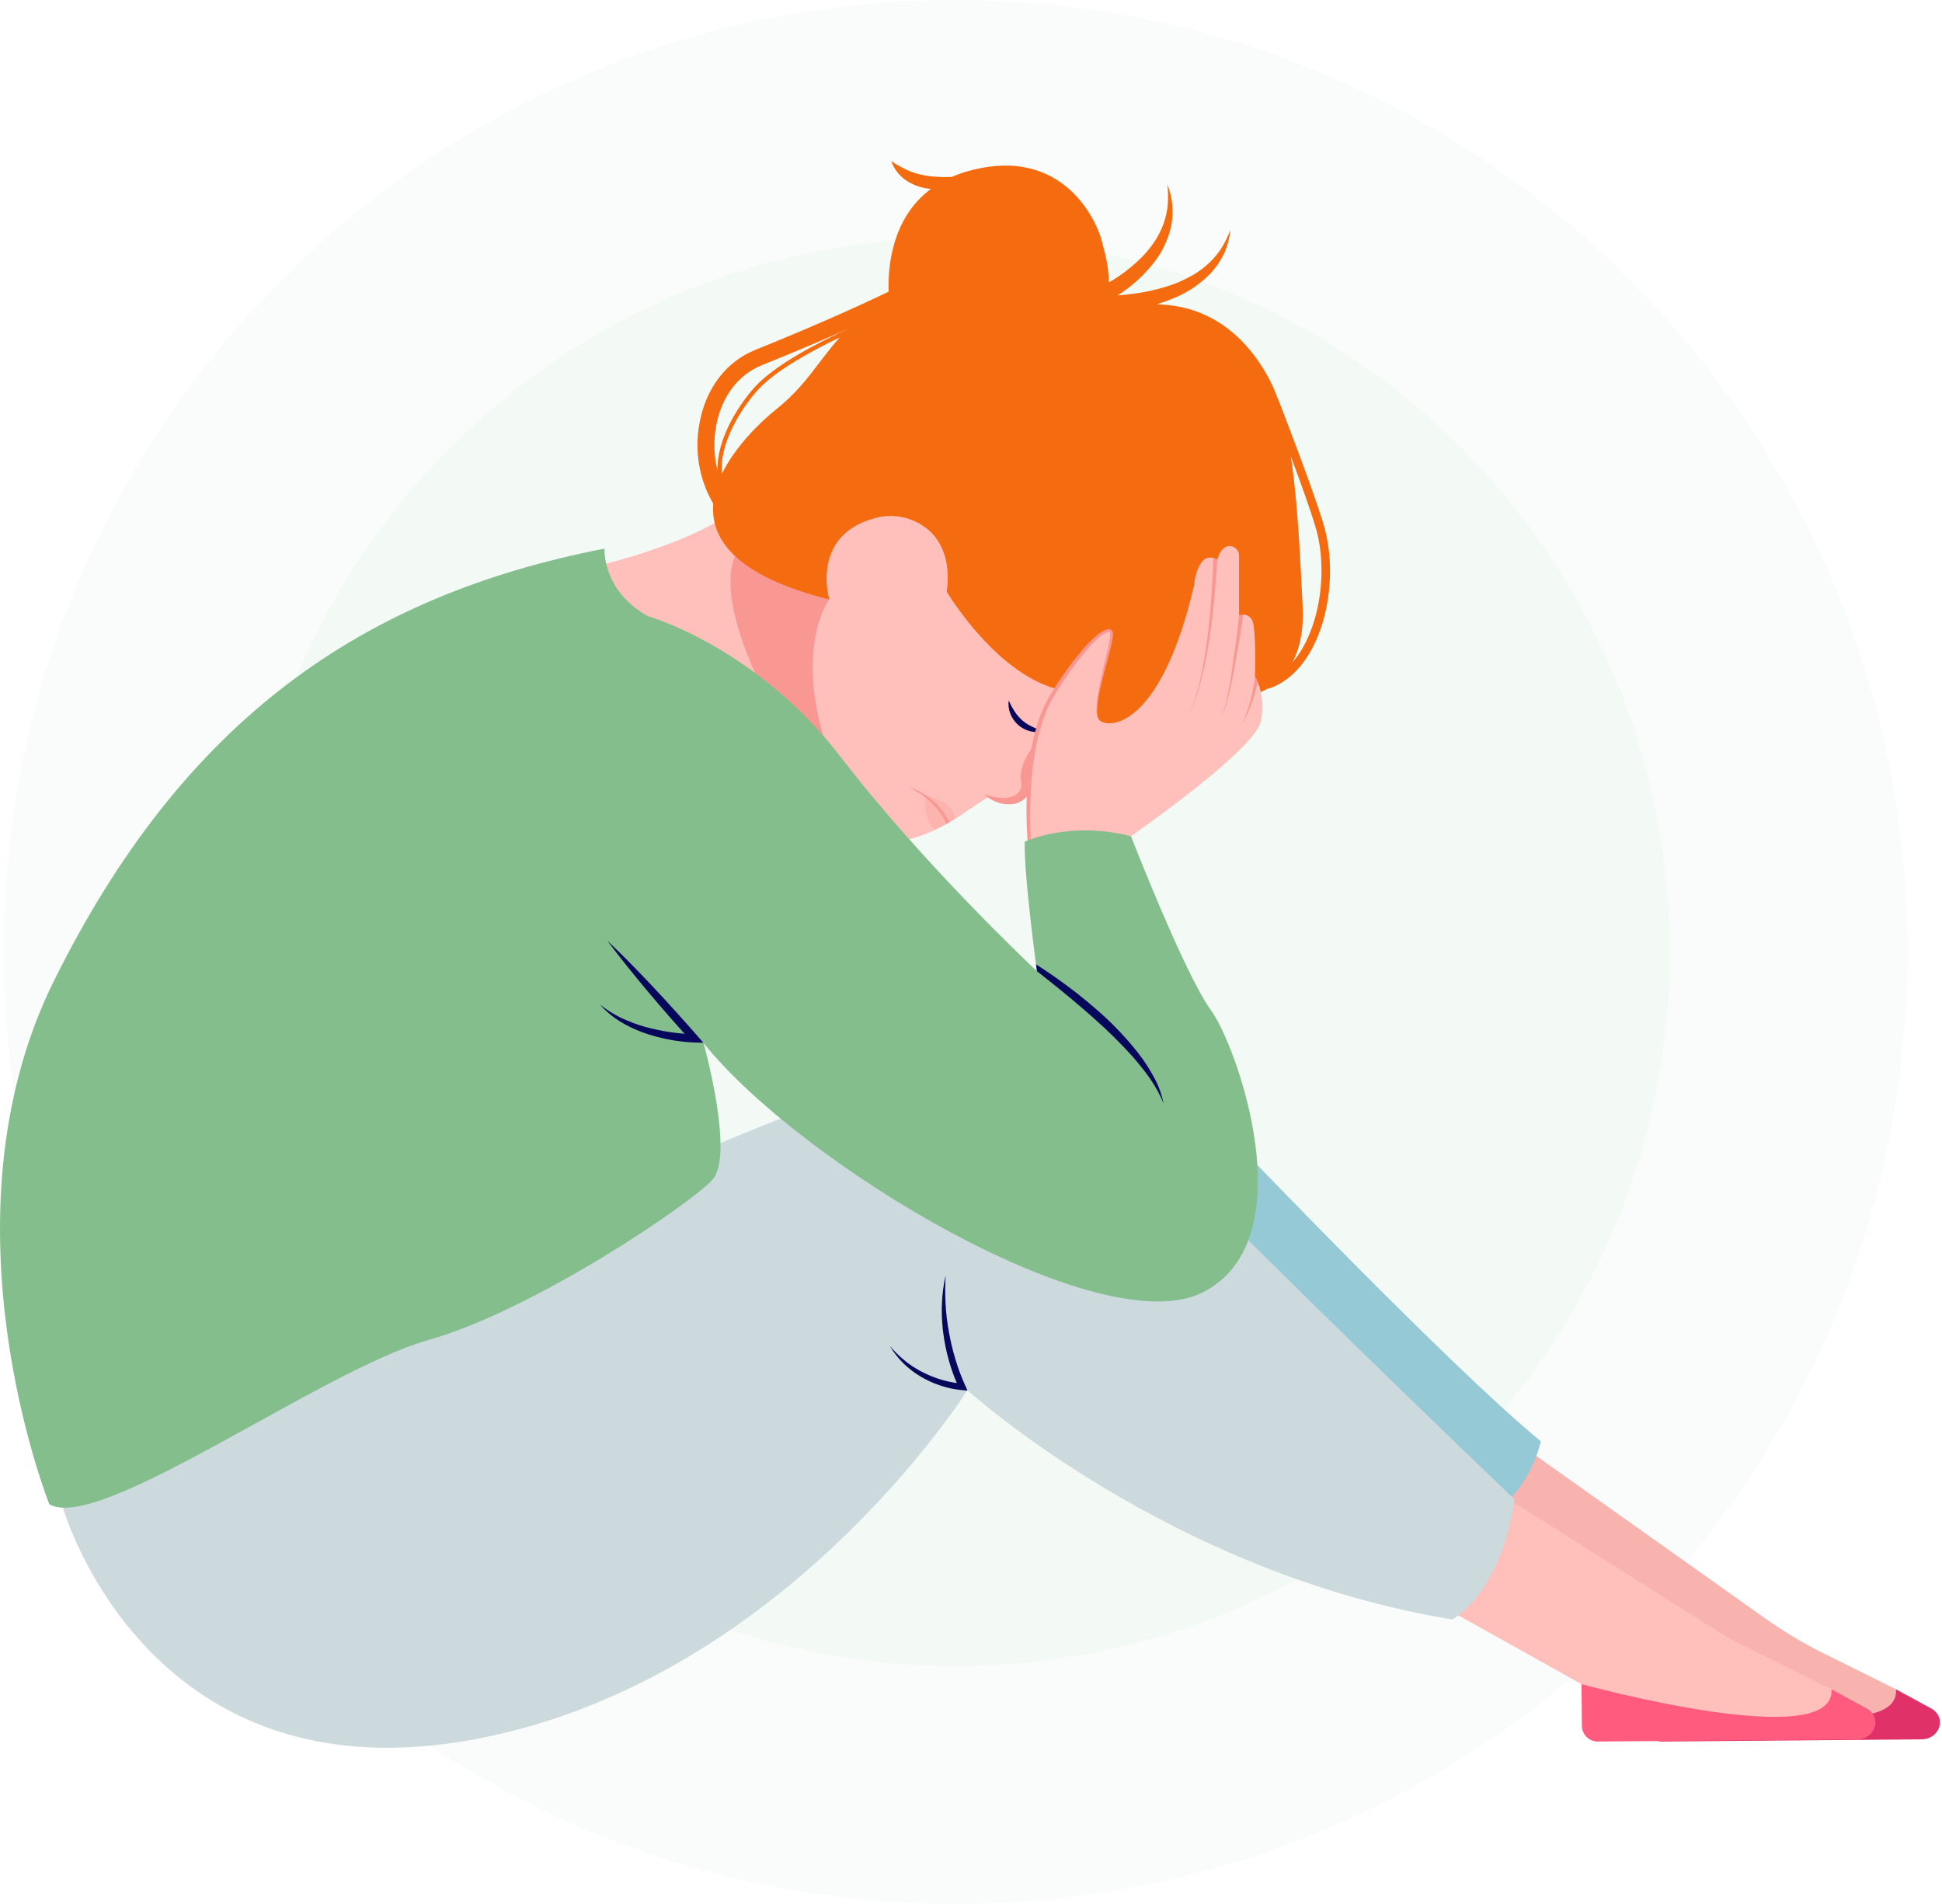 <svg width="510" height="500" viewBox="0 0 510 500" fill="none" xmlns="http://www.w3.org/2000/svg">
<g clip-path="url(#clip0_103_2709)">
<path d="M250.955 437.5C354.508 437.5 438.455 353.553 438.455 250C438.455 146.447 354.508 62.5 250.955 62.5C147.402 62.5 63.455 146.447 63.455 250C63.455 353.553 147.402 437.5 250.955 437.5Z" fill="#84BE8D" fill-opacity="0.05"/>
<path d="M250.955 500C389.026 500 500.955 388.071 500.955 250C500.955 111.929 389.026 0 250.955 0C112.884 0 0.955 111.929 0.955 250C0.955 388.071 112.884 500 250.955 500Z" fill="#84BE8D" fill-opacity="0.05"/>
<path d="M267.132 199.193L269.566 203.382L269.107 207.571C268.649 208.32 268.125 209.028 267.543 209.686C267.255 209.817 264.17 210.364 264.17 210.364L261.144 209.686L258.895 208.679C258.895 208.679 254.788 203.868 256.146 202.896C257.504 201.924 260.794 197.496 263.501 197.857C266.208 198.218 267.132 199.193 267.132 199.193Z" fill="#FFC0BB"/>
<path d="M497.921 443.618L478.812 434.134C473.535 431.515 468.471 428.486 463.668 425.076L390.975 373.476V404.398L395.79 421.883L432.283 442.271C432.283 442.271 455.583 449.409 473.109 450.841C476.239 451.501 479.472 452.176 479.846 452.241C480.585 452.363 494.779 455.883 495.521 452.97C496.263 450.057 502.921 451.017 502.556 449.809C502.191 448.601 497.921 443.618 497.921 443.618Z" fill="#F9B3AF"/>
<path d="M507.149 448.638L497.919 443.618C499.196 460.678 432.282 442.267 432.282 442.267L432.397 453.487C432.472 454.575 432.973 455.59 433.792 456.31C434.611 457.031 435.681 457.399 436.77 457.335L504.595 456.771C509.503 456.73 511.312 450.969 507.149 448.638Z" fill="#E03268"/>
<path d="M480.964 443.619L453.918 430.194L390.311 389.988L374.02 404.398L378.833 421.88L415.326 442.269C415.326 442.269 438.625 449.406 456.152 450.839C459.282 451.499 462.515 452.176 462.887 452.239C463.626 452.359 477.823 455.881 478.562 452.966C479.302 450.051 485.968 451.011 485.599 449.804C485.23 448.597 480.964 443.619 480.964 443.619Z" fill="#FFC0BB"/>
<path d="M234.548 120.997C234.548 120.997 203.448 126.825 191.348 135.081C179.248 143.337 157.773 148.439 156.293 148.681L152.342 170.944C152.342 170.944 221.711 217.162 230.926 220.32C240.141 223.478 254.542 212.549 254.542 212.549L274.895 199.315L285.646 186.808L305.56 150.624L234.548 120.997Z" fill="#FFC0BB"/>
<path d="M276.695 190.369C274.586 192.052 272.725 194.023 271.166 196.225C270.359 197.339 269.659 198.526 269.077 199.772C268.419 201.11 268.062 202.576 268.031 204.066L268.096 204.693L268.164 205.24C268.214 205.484 268.242 205.732 268.246 205.981C268.268 206.446 268.181 206.91 267.993 207.335C267.765 207.784 267.448 208.181 267.059 208.5C266.671 208.82 266.221 209.056 265.737 209.192C263.565 209.931 260.905 209.432 258.391 208.5C259.408 209.512 260.646 210.275 262.007 210.728C263.369 211.182 264.817 211.313 266.238 211.113C267.053 210.986 267.83 210.678 268.511 210.212C269.193 209.747 269.762 209.134 270.176 208.42C270.389 208.048 270.543 207.646 270.633 207.227C270.741 206.821 270.796 206.403 270.796 205.983C270.798 205.577 270.762 205.171 270.688 204.772C270.665 204.63 270.651 204.487 270.646 204.343L270.612 203.993C270.656 202.856 270.9 201.736 271.333 200.683C271.785 199.509 272.304 198.361 272.887 197.245C274.076 194.967 275.395 192.708 276.695 190.369Z" fill="#F99893"/>
<path d="M217.759 157.424C217.759 157.424 207.145 171.589 219.159 201.864C232.904 236.498 167.376 145.246 202.127 139.291C214.878 137.106 217.759 157.424 217.759 157.424Z" fill="#F99893"/>
<path d="M347.606 137.77C344.658 127.888 335.654 104.813 335.562 104.582L335.521 104.598C335.134 103.487 334.692 102.395 334.197 101.327C330.597 93.661 322.347 81.738 306.878 80.119C305.914 80.019 304.915 79.94 303.916 79.861C305.319 79.445 306.7 78.953 308.051 78.387C311.961 76.842 315.474 74.437 318.33 71.35C319.685 69.787 320.806 68.035 321.661 66.15C322.438 64.291 322.934 62.326 323.131 60.32C322.459 62.156 321.584 63.911 320.524 65.552C319.447 67.123 318.17 68.546 316.724 69.784C315.29 71.014 313.712 72.064 312.024 72.91C310.35 73.805 308.595 74.54 306.783 75.104C304.959 75.684 303.107 76.169 301.234 76.556C299.347 76.933 297.434 77.186 295.514 77.395C294.856 77.464 294.191 77.515 293.527 77.568C293.88 77.336 294.241 77.116 294.584 76.868C297.697 74.761 300.471 72.193 302.812 69.25C305.196 66.319 306.843 62.858 307.612 59.158C308.286 55.537 307.919 51.798 306.553 48.377C306.77 50.124 306.812 51.888 306.678 53.643C306.532 55.349 306.171 57.029 305.604 58.643C305.031 60.229 304.286 61.747 303.382 63.169C302.451 64.576 301.404 65.901 300.252 67.132C297.877 69.586 295.205 71.734 292.298 73.525C291.928 73.752 291.55 73.964 291.174 74.182C291.258 69.569 289.842 65.409 289.358 63.324C288.369 59.074 279.73 37.704 254.058 44.989C252.657 45.387 251.284 45.879 249.949 46.46L249.733 46.466C247.899 46.528 246.063 46.466 244.238 46.283C242.48 46.069 240.754 45.648 239.095 45.03C237.333 44.293 235.648 43.385 234.064 42.317C234.765 44.32 236.074 46.053 237.808 47.275C239.607 48.511 241.681 49.288 243.85 49.539C244.072 49.564 244.294 49.563 244.516 49.577C234.366 57.105 233.152 69.637 233.36 76.601C230.128 78.163 216.968 84.415 198.418 91.857C190.705 94.951 185.338 101.99 183.692 111.169C182.328 118.417 183.613 125.913 187.313 132.293C186.53 141.614 193.255 151.262 217.771 157.424C217.771 157.424 212.804 140.724 229.525 136.137C232.171 135.348 234.983 135.291 237.659 135.973C240.336 136.654 242.777 138.049 244.725 140.007C247.543 142.994 249.658 147.777 248.625 155.401C248.625 155.401 264.673 182.356 283.925 181.708L288.286 192.474C288.286 192.474 302.44 192.959 303.427 192.474C304.414 191.989 318.404 181.789 318.404 181.789C318.404 181.789 329.104 182.436 329.595 182.274C330.801 181.929 331.955 181.424 333.029 180.774L333.065 180.881C346.919 176.452 352.352 153.676 347.606 137.77ZM203.856 107.479C199.956 110.614 193.161 117.025 189.59 124.442C188.823 116.131 195.021 106.796 199.085 102.342C203.685 97.298 213.196 92.125 220.551 88.597C214.405 95.493 211.767 101.123 203.856 107.479ZM222.589 86.406C214.979 89.906 203.589 95.76 198.258 101.606C194.226 106.028 188.175 115.132 188.436 123.563C187.489 119.754 187.36 115.786 188.059 111.923C189.433 104.255 193.818 98.415 200.088 95.9C208.988 92.327 216.663 89.026 222.616 86.376C222.607 86.388 222.596 86.397 222.589 86.406ZM339.409 173.961C341.202 170.574 342.427 165.861 342.098 159.284C341.479 146.909 340.843 132.2 339.009 119.862C341.473 126.486 344.123 133.848 345.475 138.383C348.948 150.031 346.541 165.764 339.409 173.961Z" fill="#F46C0F"/>
<path d="M264.915 183.933C265.357 184.95 265.88 185.93 266.48 186.863C267.043 187.737 267.728 188.526 268.515 189.205C269.299 189.889 270.183 190.449 271.136 190.866L271.497 191.045C271.621 191.104 271.752 191.135 271.878 191.188L272.652 191.488C273.18 191.682 273.73 191.803 274.295 192.038C273.713 192.167 273.12 192.243 272.523 192.266C271.918 192.266 271.314 192.199 270.723 192.066C269.504 191.803 268.372 191.234 267.434 190.412C266.499 189.606 265.777 188.581 265.334 187.429C264.891 186.32 264.746 185.115 264.915 183.933Z" fill="#07085B"/>
<path d="M323.992 299.485C323.992 299.485 380.507 358.671 404.634 378.485C404.634 378.485 401.919 392.047 391.056 397.585C380.193 403.123 292.066 311.78 293.383 311.78C294.7 311.78 323.992 299.485 323.992 299.485Z" fill="#96C9D6"/>
<path d="M19.038 384.483L16.526 395.925C16.526 395.925 37.798 470.935 121.238 457.336C204.678 443.737 254.047 365.056 254.047 365.056C254.047 365.056 306.876 413.139 381.428 425.281C381.428 425.281 394.1 418.643 397.721 393.712C397.721 393.712 309.179 309.202 283.836 280.061C258.493 250.92 19.038 384.483 19.038 384.483Z" fill="#CCD9DD"/>
<path d="M270.465 222.991C270.465 222.991 267.749 196.4 276.265 182.679C284.781 168.958 290.704 164.223 291.816 165.923C292.928 167.623 285.645 186.808 288.853 189.236C292.061 191.664 305.146 189.721 313.541 153.902C313.541 153.902 314.403 143.945 319.711 146.98C319.711 146.98 320.255 144.243 322.149 143.517C322.523 143.396 322.921 143.365 323.309 143.428C323.697 143.491 324.065 143.646 324.381 143.879C324.698 144.112 324.955 144.418 325.13 144.77C325.305 145.122 325.394 145.511 325.39 145.904V161.673C325.696 161.522 326.028 161.434 326.369 161.413C326.709 161.393 327.051 161.44 327.372 161.553C327.694 161.666 327.99 161.843 328.243 162.072C328.496 162.301 328.7 162.578 328.845 162.887C329.953 165.194 329.585 177.701 329.585 177.701C329.585 177.701 332.423 181.708 331.185 189.237C329.947 196.766 296.996 219.592 296.996 219.592L278.851 227.848L270.465 222.991Z" fill="#FFC0BB"/>
<path d="M297.003 219.592L288.009 223.892L278.994 228.142L278.846 228.213L278.694 228.128L270.251 223.355L270.065 223.249L270.045 223.038C269.345 215.627 269.415 208.164 270.251 200.767C270.65 197.049 271.416 193.379 272.538 189.812C272.801 188.91 273.119 188.026 273.49 187.163L274.035 185.863C274.202 185.421 274.405 184.994 274.644 184.587C275.104 183.764 275.532 182.909 276.02 182.112L277.533 179.757C279.564 176.613 281.786 173.596 284.187 170.724C285.406 169.278 286.748 167.939 288.198 166.724C288.947 166.054 289.835 165.558 290.798 165.271C291.113 165.197 291.443 165.233 291.735 165.371C291.891 165.459 292.024 165.582 292.125 165.73C292.206 165.878 292.257 166.04 292.275 166.207C292.309 166.703 292.277 167.202 292.181 167.69C291.481 171.383 290.37 174.902 289.487 178.5C289.041 180.294 288.625 182.1 288.346 183.921C288.202 184.831 288.121 185.749 288.105 186.67C288.053 187.128 288.092 187.592 288.221 188.034C288.351 188.476 288.567 188.888 288.858 189.246C288.548 188.897 288.311 188.49 288.16 188.048C288.009 187.607 287.948 187.14 287.979 186.674C287.952 185.744 287.997 184.814 288.115 183.891C288.335 182.045 288.692 180.222 289.078 178.407C289.819 174.779 290.884 171.192 291.486 167.589C291.561 167.167 291.582 166.738 291.551 166.311C291.543 166.011 291.319 165.925 290.944 166.002C290.119 166.288 289.362 166.743 288.722 167.338C287.338 168.551 286.061 169.88 284.905 171.312C282.552 174.172 280.375 177.171 278.386 180.295C274.059 186.353 272.247 193.616 271.301 200.895C270.452 208.219 270.313 215.607 270.886 222.958L270.681 222.641L279.024 227.581L278.724 227.567L287.853 223.56L297.003 219.592Z" fill="#F99893"/>
<path d="M158.761 144.067C158.761 144.067 158.02 154.995 170.116 161.795C170.116 161.795 198.504 169.809 220.721 198.707C242.938 227.605 272.314 255.047 272.314 255.047C272.314 255.047 268.858 229.791 269.105 221.047C269.105 221.047 280.706 215.462 297.006 219.59C297.006 219.59 311.076 255.773 317.988 265.244C324.9 274.715 342.921 325.469 316.014 339.311C289.107 353.153 210.115 305.637 184.768 273.905C184.768 273.905 192.997 303.37 187.068 309.845C181.139 316.32 140 344.167 112.351 351.939C84.701 359.711 25.785 402.774 12.95 395.003C12.95 395.003 -16.936 320.403 14.101 257.716C48.331 188.588 95.564 156.371 158.761 144.067Z" fill="#84BE8D"/>
<path d="M183.113 271.991C181.238 269.829 179.325 267.703 177.407 265.58C175.507 263.443 173.537 261.366 171.597 259.262C167.664 255.099 163.697 250.973 159.502 247.033C162.909 251.646 166.535 256.072 170.202 260.464C172.061 262.636 173.888 264.835 175.787 266.976C177.106 268.487 178.442 269.981 179.779 271.476C178.445 271.367 177.102 271.213 175.779 271.019C173.604 270.682 171.45 270.219 169.328 269.632C167.212 269.026 165.147 268.252 163.152 267.319C161.158 266.345 159.272 265.161 157.527 263.789C159.028 265.48 160.76 266.951 162.672 268.156C164.618 269.351 166.679 270.347 168.824 271.129C170.977 271.904 173.187 272.511 175.433 272.943C177.691 273.402 179.982 273.675 182.284 273.761L184.716 273.839L183.113 271.991Z" fill="#07085B"/>
<path d="M253.471 363.829C252.462 361.597 251.605 359.297 250.906 356.948C250.191 354.589 249.621 352.189 249.199 349.76C248.745 347.331 248.453 344.874 248.324 342.406C248.19 339.92 248.192 337.428 248.333 334.942C247.773 337.397 247.449 339.9 247.365 342.416C247.29 343.676 247.341 344.938 247.365 346.203C247.465 347.461 247.522 348.73 247.703 349.982C248.019 352.498 248.53 354.986 249.23 357.423C249.78 359.392 250.463 361.32 251.276 363.195C249.96 363.011 248.658 362.733 247.381 362.362C245.615 361.852 243.902 361.17 242.266 360.328C241.435 359.928 240.666 359.433 239.866 358.962C239.118 358.428 238.332 357.932 237.633 357.326C236.185 356.151 234.851 354.841 233.649 353.414C235.604 356.706 238.352 359.456 241.641 361.414C243.297 362.42 245.062 363.233 246.902 363.839C248.762 364.478 250.692 364.888 252.651 365.061L254.09 365.175L253.471 363.829Z" fill="#07085B"/>
<path d="M275.625 257.654C279.499 260.754 283.33 263.889 287.004 267.185C290.707 270.426 294.216 273.884 297.51 277.54C300.703 281.24 303.743 285.146 305.56 289.774C305.071 287.317 304.203 284.951 302.985 282.762C301.78 280.554 300.399 278.447 298.855 276.462C295.739 272.523 292.272 268.875 288.497 265.562C284.739 262.244 280.79 259.151 276.669 256.297C275.162 255.25 273.627 254.24 272.078 253.253L272.317 255.044L275.625 257.654Z" fill="#07085B"/>
<path d="M315.3 177.968C314.598 181.46 313.49 184.858 312 188.094C313.576 184.891 314.773 181.516 315.567 178.037C316.444 174.577 317.099 171.063 317.632 167.537C318.165 164.011 318.606 160.465 318.944 156.912C319.257 153.603 319.508 150.293 319.672 146.965C319.333 146.77 318.971 146.62 318.594 146.519C318.524 149.955 318.351 153.404 318.113 156.842C317.871 160.39 317.527 163.929 317.082 167.459C316.645 170.986 316.084 174.503 315.3 177.968Z" fill="#F99893"/>
<path d="M325.391 161.674V161.257C325.129 165.778 324.235 170.502 323.665 174.981C323.373 177.337 323.007 179.681 322.527 182.009C322.097 184.345 321.429 186.632 320.535 188.833C321.517 186.661 322.275 184.396 322.8 182.072C323.371 179.759 323.829 177.417 324.216 175.064C324.956 170.62 326.016 165.944 326.464 161.423C326.095 161.445 325.732 161.53 325.391 161.674Z" fill="#F99893"/>
<path d="M329.6 177.717C329.298 179.878 328.873 182.02 328.328 184.133C327.808 186.303 327.015 188.399 325.968 190.37C327.183 188.473 328.155 186.431 328.859 184.291C329.444 182.622 329.925 180.924 330.352 179.205C330.15 178.686 329.898 178.187 329.6 177.717Z" fill="#F99893"/>
<g style="mix-blend-mode:multiply" opacity="0.3">
<path d="M243.433 208.987C243.433 208.987 241.316 211.901 245.326 218.031C247.222 217.138 249.064 216.137 250.844 215.031C250.366 210.316 243.433 208.987 243.433 208.987Z" fill="#F99893"/>
</g>
<path d="M248.577 216.363L249.267 215.971C249.079 215.539 248.881 215.11 248.656 214.695C247.569 212.796 246.122 211.127 244.396 209.783C242.7 208.424 240.78 207.372 238.722 206.674C240.619 207.643 242.389 208.845 243.991 210.25C245.565 211.632 246.9 213.264 247.942 215.081C248.177 215.498 248.384 215.928 248.577 216.363Z" fill="#F99893"/>
<path d="M490.198 448.638L480.967 443.618C482.245 460.678 415.329 442.267 415.329 442.267L415.445 453.487C415.519 454.575 416.02 455.59 416.839 456.31C417.658 457.031 418.728 457.399 419.817 457.335L487.642 456.771C492.551 456.73 494.361 450.969 490.198 448.638Z" fill="#FF5B7E"/>
</g>
<defs>
<clipPath id="clip0_103_2709">
<rect width="509.465" height="500" fill="white"/>
</clipPath>
</defs>
</svg>
